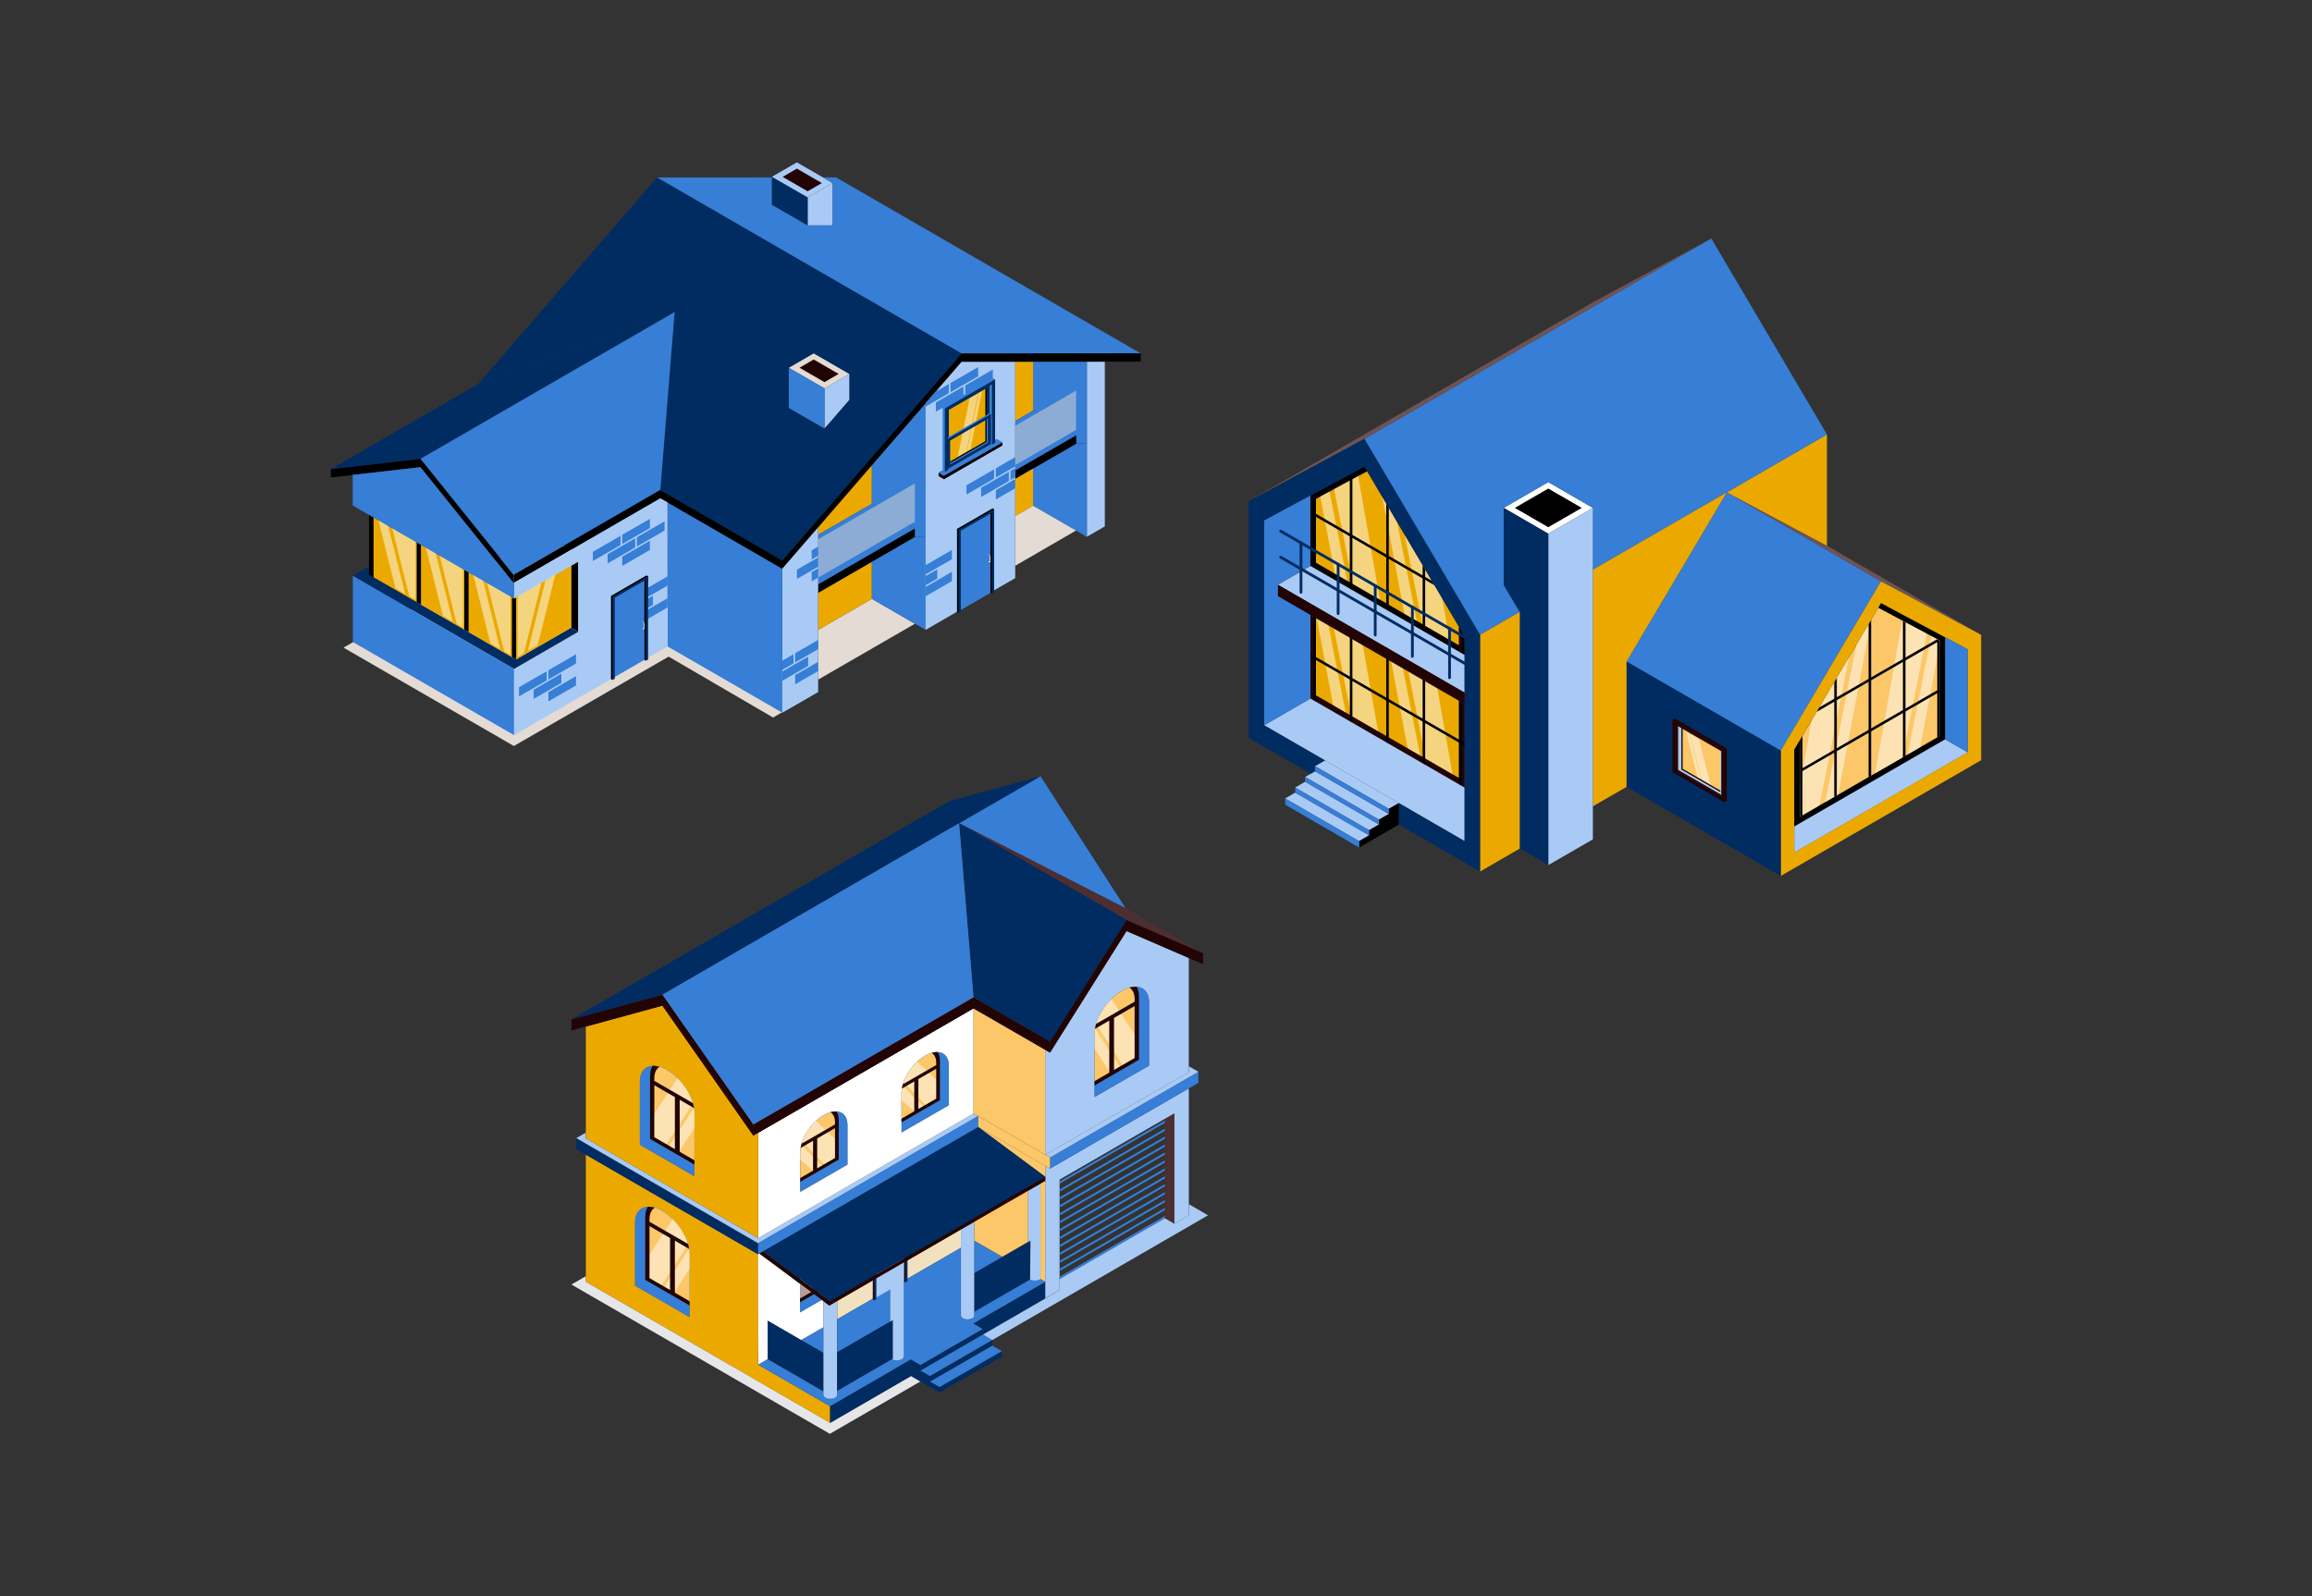 <?xml version="1.0" encoding="UTF-8"?>
<svg xmlns="http://www.w3.org/2000/svg" xmlns:xlink="http://www.w3.org/1999/xlink" viewBox="0 0 336 232">
  <rect x="0" y="0" width="336" height="232" fill="#333333" stroke="none"/>
  <defs>
    <style>
      .cls-1, .cls-2, .cls-3 {
        fill: #fff;
      }

      .cls-4 {
        fill: #4d2e31;
      }

      .cls-5, .cls-2, .cls-3 {
        opacity: .5;
      }

      .cls-5, .cls-6 {
        fill: #e3dbd4;
      }

      .cls-5, .cls-3 {
        mix-blend-mode: screen;
      }

      .cls-7 {
        clip-path: url(#clippath-2);
      }

      .cls-8 {
        isolation: isolate;
      }

      .cls-9 {
        fill: #f2e1bf;
      }

      .cls-10 {
        clip-path: url(#clippath-1);
      }

      .cls-11 {
        clip-path: url(#clippath-4);
      }

      .cls-12 {
        mix-blend-mode: multiply;
        opacity: .3;
      }

      .cls-12, .cls-13 {
        fill: #354d58;
      }

      .cls-14 {
        fill: #367ed6;
      }

      .cls-15 {
        fill: #25435c;
      }

      .cls-16 {
        fill: #220405;
      }

      .cls-17 {
        fill: #6e5354;
      }

      .cls-18 {
        fill: #eba900;
      }

      .cls-19 {
        fill: #e6e6e8;
      }

      .cls-20 {
        fill: #5e3930;
      }

      .cls-21 {
        fill: #002c62;
      }

      .cls-22 {
        clip-path: url(#clippath);
      }

      .cls-23 {
        fill: #7e4c50;
      }

      .cls-24 {
        fill: #b39d9b;
      }

      .cls-25 {
        clip-path: url(#clippath-3);
      }

      .cls-26 {
        clip-path: url(#clippath-5);
      }

      .cls-27 {
        fill: #a9caf5;
      }

      .cls-28 {
        fill: #fbc769;
      }
    </style>
    <clipPath id="clippath">
      <path class="cls-23" d="M163.03,144.03c-2.19,1.26-3.96,4.06-3.96,6.25v9.18l7.93-4.58v-9.18c0-2.19-1.77-2.94-3.96-1.68Z"/>
    </clipPath>
    <clipPath id="clippath-1">
      <path class="cls-23" d="M96.96,155.54c2.19,1.26,3.96,4.06,3.96,6.25v9.18l-7.93-4.58v-9.18c0-2.19,1.77-2.94,3.96-1.68Z"/>
    </clipPath>
    <clipPath id="clippath-2">
      <path class="cls-23" d="M119.73,162.08c-1.9,1.09-3.43,3.52-3.43,5.41v5.74l6.86-3.96v-5.74c0-1.9-1.54-2.55-3.43-1.45Z"/>
    </clipPath>
    <clipPath id="clippath-3">
      <path class="cls-23" d="M119.69,179.6c-1.9,1.09-3.43,3.52-3.43,5.41v5.74l6.87-3.96v-5.74c0-1.9-1.54-2.55-3.43-1.45Z"/>
    </clipPath>
    <clipPath id="clippath-4">
      <path class="cls-23" d="M134.45,153.45c-1.9,1.09-3.43,3.52-3.43,5.41v5.74l6.87-3.96v-5.74c0-1.9-1.54-2.55-3.43-1.45Z"/>
    </clipPath>
    <clipPath id="clippath-5">
      <path class="cls-23" d="M96.26,176.02c2.19,1.26,3.96,4.06,3.96,6.25v9.18l-7.93-4.58v-9.18c0-2.19,1.77-2.94,3.96-1.68Z"/>
    </clipPath>
  </defs>
  <g class="cls-8">
    <g id="Capa_1" data-name="Capa 1">
      <path class="cls-15" d="M105.87,83.6s-.09-.01-.13-.03l-1.34-.77c-.12-.07-.17-.23-.09-.35,.07-.12,.23-.16,.35-.09l1.34,.77c.12,.07,.17,.23,.09,.35-.05,.08-.13,.13-.22,.13Zm-2.67-1.54s-.09-.01-.13-.03l-1.34-.77c-.12-.07-.17-.23-.09-.35,.07-.12,.23-.16,.35-.09l1.34,.77c.12,.07,.17,.23,.09,.35-.05,.08-.13,.13-.22,.13Zm-2.67-1.54s-.09-.01-.13-.03l-1.34-.77c-.12-.07-.17-.23-.09-.35,.07-.12,.23-.16,.35-.09l1.34,.77c.12,.07,.17,.23,.09,.35-.05,.08-.13,.13-.22,.13Zm-2.67-1.54s-.09-.01-.13-.03l-1.34-.77c-.12-.07-.17-.23-.09-.35,.07-.12,.23-.17,.35-.09l1.34,.77c.12,.07,.17,.23,.09,.35-.05,.08-.13,.13-.22,.13Zm-2.67-1.54s-.09-.01-.13-.03l-1.34-.77c-.12-.07-.17-.23-.09-.35,.07-.12,.23-.17,.35-.09l1.34,.77c.12,.07,.17,.23,.09,.35-.05,.08-.13,.13-.22,.13Zm-2.67-1.54s-.09-.01-.13-.03l-1.34-.77c-.12-.07-.17-.23-.09-.35,.07-.12,.23-.17,.35-.09l1.34,.77c.12,.07,.17,.23,.09,.35-.05,.08-.13,.13-.22,.13Zm-2.67-1.54s-.09-.01-.13-.03l-1.34-.77c-.12-.07-.17-.23-.09-.35,.07-.12,.23-.17,.35-.09l1.34,.77c.12,.07,.17,.23,.09,.35-.05,.08-.13,.13-.22,.13Zm-2.67-1.54s-.09-.01-.13-.03l-1.34-.77c-.12-.07-.17-.23-.09-.35,.07-.12,.23-.17,.35-.09l1.34,.77c.12,.07,.17,.23,.09,.35-.05,.08-.13,.13-.22,.13Zm-2.67-1.54s-.09-.01-.13-.03l-1.34-.77c-.12-.07-.17-.23-.09-.35,.07-.12,.23-.17,.35-.09l1.34,.77c.12,.07,.17,.23,.09,.35-.05,.08-.13,.13-.22,.13Zm-2.67-1.54s-.09-.01-.13-.03l-1.34-.77c-.12-.07-.17-.23-.09-.35,.07-.12,.23-.17,.35-.09l1.34,.77c.12,.07,.17,.23,.09,.35-.05,.08-.13,.13-.22,.13Zm-2.67-1.54s-.09-.01-.13-.03l-1.34-.77c-.12-.07-.17-.23-.09-.35,.07-.12,.23-.17,.35-.09l1.34,.77c.12,.07,.17,.23,.09,.35-.05,.08-.13,.13-.22,.13Zm-2.67-1.54s-.09-.01-.13-.03l-1.29-.74c-.12-.07-.17-.23-.09-.35,.07-.12,.23-.17,.35-.09l1.29,.74c.12,.07,.17,.23,.09,.35-.05,.08-.13,.13-.22,.13Z"/>
      <polygon class="cls-6" points="97.17 95.44 112.35 104.29 118.78 100.57 78.85 77.44 49.92 94.13 74.68 108.43 97.17 95.44"/>
      <polygon class="cls-27" points="121.01 26.61 117.37 28.71 112.16 25.71 115.81 23.6 119.59 25.78 121.01 26.61"/>
      <polygon class="cls-16" points="113.74 25.71 115.81 24.51 119.44 26.61 117.37 27.8 113.74 25.71"/>
      <polygon class="cls-27" points="121.01 26.61 121.01 32.77 117.37 32.77 117.37 28.71 121.01 26.61"/>
      <polygon class="cls-21" points="112.16 25.71 117.37 28.71 117.37 32.77 112.16 29.77 112.16 25.79 112.16 25.71"/>
      <polygon class="cls-14" points="117.37 32.77 121.01 32.77 121.01 26.61 119.59 25.78 121.5 25.78 165.77 51.36 139.73 51.38 95.47 25.8 112.16 25.79 112.16 29.77 117.37 32.77"/>
      <polygon class="cls-27" points="160.56 52.56 160.56 76.51 157.95 78.02 157.95 64.46 157.95 52.57 160.56 52.56"/>
      <path class="cls-14" d="M156.39,77.11s-6.25-3.6-6.25-3.6v-5.4l6.25-3.61,.06-.03h1.5v13.56l-1.56-.91Z"/>
      <polygon class="cls-14" points="156.39 63.29 150.14 59.68 150.14 52.57 157.95 52.57 157.95 64.46 156.45 64.46 156.39 64.49 156.39 63.3 156.39 63.29"/>
      <path class="cls-18" d="M150.14,52.57v7.11l-2.6,1.51v-8.61s2.6,0,2.6,0Z"/>
      <path class="cls-14" d="M156.39,63.29s-8.85,5.11-8.85,5.11v-7.22l2.6-1.51,6.25,3.61Z"/>
      <polygon points="156.39 64.49 150.14 68.1 147.54 69.61 147.54 68.4 156.39 63.3 156.39 64.49"/>
      <polygon class="cls-18" points="150.14 68.1 150.14 73.51 147.54 75.01 147.54 69.61 150.14 68.1"/>
      <polygon class="cls-6" points="156.38 77.11 147.54 82.23 147.54 75.01 150.14 73.51 156.38 77.11"/>
      <polygon class="cls-6" points="126.71 87.04 132.96 90.66 118.9 98.78 118.9 91.55 126.71 87.04"/>
      <polygon class="cls-18" points="126.71 81.65 126.71 87.04 118.9 91.55 118.9 86.16 126.71 81.65"/>
      <path class="cls-14" d="M134.53,78v13.55l-1.56-.9-6.26-3.61v-5.4l6.26-3.61s.05-.03,.05-.03h1.51Z"/>
      <path class="cls-18" d="M126.71,67.62v5.6l-7.81,4.51v-1.09s7.81-9.02,7.81-9.02Z"/>
      <polygon class="cls-14" points="126.71 73.22 132.96 76.83 118.9 84.96 118.9 77.73 126.71 73.22"/>
      <path d="M126.71,81.65l-7.81,4.51v-1.2l14.06-8.13v1.2s-6.26,3.62-6.26,3.62Z"/>
      <polygon class="cls-6" points="123.46 54.35 119.82 56.45 114.61 53.45 118.25 51.34 123.46 54.35"/>
      <polygon class="cls-16" points="116.19 53.45 118.25 52.25 121.88 54.35 119.82 55.54 116.19 53.45"/>
      <polygon class="cls-27" points="123.46 54.35 123.46 58.11 119.82 62.31 119.82 56.45 123.46 54.35"/>
      <polygon class="cls-14" points="114.61 59.31 114.61 53.45 119.82 56.45 119.82 62.31 114.61 59.31"/>
      <polygon class="cls-14" points="134.53 58.6 134.53 78 133.01 78 132.96 78.03 132.96 76.83 126.71 73.22 126.71 67.62 134.53 58.6"/>
      <path class="cls-27" d="M147.54,52.57v31.46l-13.02,7.52V58.6l1.44-1.66s3.77-4.35,3.77-4.35h7.81Z"/>
      <path d="M113.69,81.45l26.04-30.07,26.04-.02v1.21h-7.82s-7.81,0-7.81,0h-10.41s-5.21,6.03-5.21,6.03l-7.82,9.02-7.81,9.02s-5.21,6.02-5.21,6.02v-1.21Z"/>
      <polygon class="cls-27" points="118.9 76.65 118.9 100.59 113.69 103.59 113.69 82.66 118.9 76.65"/>
      <polygon class="cls-14" points="97.01 93.95 97.01 73.02 113.69 82.66 113.69 103.59 97.01 93.95"/>
      <path d="M113.69,82.57v.09l-16.68-9.64-1.04-.6v-1.2s17.72,10.23,17.72,10.23v1.12Z"/>
      <path class="cls-21" d="M114.61,59.31l5.21,3.01,3.64-4.2v-3.76l-5.21-3.01-3.64,2.11v5.86Zm-16.56-13.96l-28.59,10.51s26.01-30.05,26.01-30.05l44.27,25.58-26.04,30.07-17.72-10.24s2.07-25.86,2.07-25.86h0Z"/>
      <path class="cls-21" d="M69.45,55.85l28.59-10.51s-36.95,21.35-36.95,21.35l-13.02,1.5,21.39-12.37-.02,.02Z"/>
      <path class="cls-14" d="M95.96,71.21s-21.33,12.33-21.33,12.33l-13.54-16.84,36.95-21.34-2.08,25.85h0Z"/>
      <path d="M95.97,72.41s-21.27,12.3-21.27,12.3l-.07,.04v-1.21l21.34-12.32v1.19Z"/>
      <polygon points="61.1 66.7 74.63 83.54 74.63 84.75 61.1 67.91 51.27 69.03 48.08 69.4 48.08 68.2 61.1 66.7"/>
      <polygon points="84.04 81.62 84.04 91.83 83 91.23 83 82.22 84.04 81.62"/>
      <polygon class="cls-27" points="97.01 73.02 97.01 93.95 74.7 106.85 74.7 97.23 84.04 91.83 84.04 81.62 83 82.22 75 86.85 74.7 87.01 74.7 84.71 95.97 72.42 97.01 73.02"/>
      <polygon class="cls-21" points="53.64 83.52 75 95.85 83 91.23 84.04 91.83 74.7 97.23 51.27 83.69 53.64 82.32 53.64 83.52"/>
      <polygon class="cls-14" points="74.7 97.23 74.7 106.85 51.27 93.31 51.27 83.69 74.7 97.23"/>
      <polygon class="cls-13" points="74.7 87.01 53.64 74.84 51.27 73.47 51.27 69.03 61.1 67.91 74.63 84.75 74.7 84.71 74.7 87.01"/>
      <polygon class="cls-18" points="83 82.22 83 91.23 75 95.85 75 86.85 83 82.22"/>
      <polygon class="cls-18" points="75 86.85 75 95.85 53.64 83.52 53.64 82.32 53.64 74.84 74.7 87.01 75 86.85"/>
      <path class="cls-5" d="M126.71,79.45l-7.81,4.51v-5.57l14.06-8.13v5.57s-6.26,3.62-6.26,3.62Z"/>
      <polygon class="cls-5" points="156.39 62.48 150.14 66.1 147.54 67.6 147.54 61.88 156.39 56.77 156.39 62.48"/>
      <polygon class="cls-16" points="53.64 74.84 53.64 82.32 53.64 83.52 54.26 83.87 54.26 75.2 53.64 74.84"/>
      <polygon class="cls-16" points="53.64 74.84 53.64 82.32 53.64 83.52 54.26 83.87 54.26 75.2 53.64 74.84"/>
      <polygon class="cls-16" points="53.64 74.84 53.64 82.32 53.64 83.52 54.26 83.87 54.26 75.2 53.64 74.84"/>
      <polygon points="53.64 74.84 53.64 82.32 53.64 83.52 54.26 83.87 54.26 75.2 53.64 74.84"/>
      <polygon points="60.56 78.83 60.56 86.31 60.56 87.52 61.18 87.88 61.18 79.19 60.56 78.83"/>
      <polygon points="67.48 82.83 67.48 90.3 67.48 91.52 68.1 91.87 68.1 83.18 67.48 82.83"/>
      <polygon points="74.4 86.83 74.4 94.31 74.4 95.51 75.01 95.86 75 86.86 74.7 87.02 74.4 86.83"/>
      <polygon class="cls-3" points="60.39 78.88 60.39 87.19 59.47 86.66 55.91 72.37 59.22 74.28 60.39 78.88"/>
      <polygon class="cls-3" points="58.89 86.33 57.47 85.51 54.45 73.42 54.45 71.52 55.31 72.02 58.89 86.33"/>
      <polygon class="cls-3" points="67.29 82.88 67.29 91.19 66.37 90.66 62.81 76.37 66.12 78.28 67.29 82.88"/>
      <polygon class="cls-3" points="65.79 90.33 64.37 89.51 61.35 77.42 61.35 75.52 62.22 76.02 65.79 90.33"/>
      <polygon class="cls-3" points="74.19 86.88 74.19 95.19 73.27 94.66 69.71 80.37 73.38 83.69 74.19 86.88"/>
      <polygon class="cls-3" points="72.69 94.33 71.27 93.51 68.25 81.42 68.25 79.52 69.12 80.02 72.69 94.33"/>
      <polygon class="cls-3" points="75.22 87.15 75.22 95.46 76.14 94.93 78.68 84.71 75.35 86.64 75.22 87.15"/>
      <polygon class="cls-3" points="76.72 94.6 78.14 93.78 80.7 83.54 79.27 84.37 76.72 94.6"/>
      <polygon class="cls-14" points="74.7 87.01 53.64 74.84 51.27 73.47 51.27 69.03 61.1 67.91 74.63 84.75 74.7 84.71 74.7 87.01"/>
      <path class="cls-14" d="M139.4,77.01v11.77l4.53-2.61v-11.77l-4.53,2.61Z"/>
      <polygon points="139.08 76.87 139.08 88.96 139.31 89.1 139.4 88.78 139.4 77.01 143.93 74.4 143.93 86.16 144.16 86.3 144.25 85.98 144.48 74.02 144.25 73.89 139.08 76.87"/>
      <polygon class="cls-21" points="144.16 74.53 144.16 86.3 144.48 86.11 144.48 74.02 142.04 75.43 142.05 75.75 144.16 74.53"/>
      <polygon class="cls-21" points="139.31 89.1 139.63 88.91 139.63 77.14 142.05 75.75 142.04 75.43 139.31 77.01 139.31 89.1"/>
      <g class="cls-8">
        <g>
          <path class="cls-16" d="M143.84,81.55l-.06,.03s-.09,.02-.14,0l.06-.03c.06,.03,.11,.03,.14,0Z"/>
          <path class="cls-20" d="M143.84,81.55l-.06,.03s-.09,.02-.14,0l.06-.03c.06,.03,.11,.03,.14,0Z"/>
        </g>
        <polygon class="cls-4" points="143.64 80.43 143.7 80.4 143.64 80.44 143.64 80.43"/>
        <path class="cls-16" d="M143.7,80.4l-.06,.03c.17,.1,.3,.33,.3,.52v.56c0,.09-.04,.16-.09,.19l.06-.03c.05-.03,.09-.1,.09-.19v-.56c0-.19-.13-.42-.3-.52Z"/>
        <path class="cls-1" d="M143.64,80.44c.17,.1,.3,.33,.3,.52v.56c0,.19-.14,.27-.3,.17,0,0,0-.1,0-.1,.12,.06,.21,0,.21-.14v-.54c0-.14-.09-.3-.2-.37v-.1s0,0,0,0Z"/>
      </g>
      <polygon class="cls-14" points="118.9 96.19 118.9 97.53 115.56 99.46 115.56 98.12 117.45 97.04 117.7 96.89 118.9 96.19"/>
      <polygon class="cls-14" points="117.45 95.44 117.45 96.78 115.56 97.87 115.32 98.01 113.69 98.95 113.69 97.61 115.32 96.67 115.56 96.53 117.45 95.44"/>
      <polygon class="cls-14" points="118.9 94.35 117.7 95.05 117.45 95.19 115.56 96.28 115.56 94.94 117.45 93.86 117.7 93.71 118.9 93.01 118.9 94.35"/>
      <polygon class="cls-14" points="115.32 95.09 115.32 96.42 113.69 97.36 113.69 96.03 115.32 95.09"/>
      <polygon class="cls-14" points="81.58 99.51 79.7 100.6 79.7 101.94 83.71 99.62 83.71 98.28 81.83 99.37 81.58 99.51"/>
      <polygon class="cls-14" points="79.45 99.16 77.56 100.24 77.56 101.58 79.45 100.49 79.7 100.35 81.58 99.26 81.58 97.92 79.7 99.01 79.45 99.16"/>
      <polygon class="cls-14" points="81.58 96.33 79.7 97.42 79.7 98.76 81.58 97.67 81.83 97.53 83.71 96.44 83.71 95.1 81.83 96.19 81.58 96.33"/>
      <polygon class="cls-14" points="77.31 98.8 75.43 99.89 75.43 101.22 77.31 100.14 77.56 99.99 79.45 98.9 79.45 97.57 77.56 98.65 77.31 98.8"/>
      <polygon class="cls-14" points="147.54 69.63 147.54 70.97 144.73 72.59 144.73 71.25 146.61 70.16 146.86 70.02 147.54 69.63"/>
      <polygon class="cls-14" points="144.73 71 146.61 69.91 146.61 68.58 144.73 69.66 144.47 69.81 142.59 70.89 142.59 72.23 144.47 71.15 144.73 71"/>
      <polygon class="cls-14" points="147.54 68.04 147.54 69.37 146.86 69.77 146.86 68.43 147.54 68.04"/>
      <polygon class="cls-14" points="144.47 69.56 144.47 68.22 142.34 69.45 140.46 70.54 140.46 71.88 142.34 70.79 144.47 69.56"/>
      <polygon class="cls-14" points="147.54 66.45 147.54 67.79 146.86 68.18 146.61 68.32 144.73 69.41 144.73 68.07 146.61 66.98 146.86 66.84 147.54 66.45"/>
      <polygon class="cls-14" points="92.31 79.83 90.43 80.91 90.43 82.25 94.45 79.93 94.45 78.59 92.56 79.68 92.31 79.83"/>
      <polygon class="cls-14" points="90.43 80.66 92.31 79.57 92.31 78.24 90.43 79.32 90.18 79.47 88.3 80.56 88.3 81.89 90.18 80.81 90.43 80.66"/>
      <polygon class="cls-14" points="94.7 78.2 96.58 77.11 96.58 75.77 94.7 76.86 94.45 77 92.56 78.09 92.56 79.43 94.45 78.34 94.7 78.2"/>
      <polygon class="cls-14" points="90.18 79.22 90.18 77.88 88.05 79.11 86.16 80.2 86.16 81.54 88.05 80.45 90.18 79.22"/>
      <polygon class="cls-14" points="92.56 77.84 94.45 76.75 94.45 75.42 92.56 76.5 92.31 76.65 90.43 77.73 90.43 79.07 92.31 77.99 92.56 77.84"/>
      <polygon class="cls-12" points="140.02 57.77 138.14 58.85 138.14 60.19 142.16 57.87 142.16 56.53 140.28 57.62 140.02 57.77"/>
      <polygon class="cls-14" points="138.14 58.6 140.02 57.51 140.02 56.18 138.14 57.26 137.89 57.41 136.01 58.49 136.01 59.83 137.89 58.75 138.14 58.6"/>
      <polygon class="cls-14" points="142.41 56.14 144.29 55.05 144.29 53.71 142.41 54.8 142.16 54.94 140.28 56.03 140.28 57.37 142.16 56.28 142.41 56.14"/>
      <path class="cls-14" d="M137.89,55.82v1.33l-2.14,1.23-1.23,.71v-.5l1.44-1.66s1.93-1.11,1.93-1.11Z"/>
      <polygon class="cls-14" points="140.28 55.78 142.16 54.69 142.16 53.35 140.28 54.44 140.02 54.59 138.14 55.67 138.14 57.01 140.02 55.92 140.28 55.78"/>
      <polygon class="cls-14" points="138.34 83.11 138.34 84.46 134.53 86.66 134.53 85.31 136.21 84.35 136.46 84.2 138.34 83.11"/>
      <polygon class="cls-14" points="136.21 82.76 136.21 84.1 134.53 85.06 134.53 83.73 136.21 82.76"/>
      <polygon class="cls-14" points="138.34 79.94 138.34 81.28 136.46 82.36 136.21 82.51 134.53 83.48 134.53 82.14 136.21 81.17 136.46 81.02 138.34 79.94"/>
      <polygon class="cls-14" points="118.9 82.62 118.9 83.95 117.96 84.49 117.96 83.15 118.9 82.62"/>
      <polygon class="cls-14" points="118.9 81.02 118.9 82.36 117.96 82.91 117.71 83.05 115.82 84.14 115.82 82.8 117.71 81.71 117.96 81.57 118.9 81.02"/>
      <polygon class="cls-14" points="118.9 79.44 118.9 80.77 117.96 81.32 117.96 79.98 118.9 79.44"/>
      <polygon class="cls-14" points="94.88 88.18 93 89.27 93 90.61 97.01 88.29 97.01 86.95 95.13 88.04 94.88 88.18"/>
      <polygon class="cls-14" points="92.74 87.83 90.86 88.91 90.86 90.25 92.74 89.16 93 89.02 94.88 87.93 94.88 86.59 93 87.68 92.74 87.83"/>
      <polygon class="cls-14" points="94.88 85.01 93 86.09 93 87.43 94.88 86.34 95.13 86.2 97.01 85.11 97.01 83.77 95.13 84.86 94.88 85.01"/>
      <polygon class="cls-18" points="144.31 64.63 137.5 68.56 137.5 59.4 144.31 55.47 144.31 64.63"/>
      <polygon class="cls-2" points="140.91 57.93 142.14 57.2 140.46 65.63 139.19 66.36 140.91 57.93"/>
      <polygon class="cls-2" points="142.25 57.14 142.72 56.85 141.03 65.28 140.54 65.57 142.25 57.14"/>
      <g>
        <polygon class="cls-16" points="144.89 64.31 137.18 69.66 136.4 69.21 136.4 68.72 144.89 63.82 144.89 64.31"/>
        <polygon points="145.67 64.76 137.18 69.66 137.18 69.17 145.67 64.27 145.67 64.76"/>
        <polygon class="cls-14" points="145.67 64.27 137.18 69.17 136.4 68.72 144.89 63.82 145.67 64.27"/>
      </g>
      <path d="M137.26,59.26v8.75l6.39-3.69v-8.75l-6.39,3.69Zm5.94,4.87l-5.49,3.17v-7.84l5.49-3.17v7.84Z"/>
      <path class="cls-21" d="M137.45,59.37v8.75l6.39-3.69v-8.75l-6.39,3.69Zm5.94,4.87l-5.49,3.17v-7.84l5.49-3.17v7.84Z"/>
      <polygon class="cls-14" points="136.99 59.18 136.99 68.38 137.32 68.57 137.45 68.12 137.45 59.37 143.84 55.68 143.84 64.43 144.17 64.62 144.29 64.17 144.62 55.15 144.29 54.96 136.99 59.18"/>
      <polygon class="cls-21" points="144.17 55.87 144.17 64.62 144.62 64.35 144.62 55.15 141.17 57.14 141.18 57.59 144.17 55.87"/>
      <path class="cls-14" d="M137.45,63.74v4.37l.19,.11,6.21-3.8,.19-4.27-.19-.11-6.39,3.69Zm5.94,.49l-5.49,3.17v-3.47l5.49-3.17v3.47Z"/>
      <path class="cls-21" d="M137.63,63.85v4.37l6.39-3.69v-4.37l-6.39,3.69Zm5.94,.49l-5.49,3.17v-3.47l5.49-3.17v3.47Z"/>
      <polygon class="cls-21" points="137.32 68.57 137.77 68.31 137.77 59.56 141.18 57.59 141.17 57.14 137.32 59.37 137.32 68.57"/>
      <path class="cls-14" d="M89.11,86.75v11.77l4.53-2.61v-11.77l-4.53,2.61Z"/>
      <polygon points="88.79 86.62 88.79 98.71 89.02 98.84 89.11 98.52 89.11 86.75 93.64 84.14 93.64 95.91 93.87 96.04 93.96 95.72 94.19 83.77 93.96 83.63 88.79 86.62"/>
      <polygon class="cls-21" points="93.87 84.27 93.87 96.04 94.19 95.86 94.19 83.77 91.75 85.18 91.75 85.49 93.87 84.27"/>
      <polygon class="cls-21" points="89.02 98.84 89.34 98.65 89.34 86.89 91.75 85.49 91.75 85.18 89.02 86.75 89.02 98.84"/>
      <g class="cls-8">
        <g>
          <path class="cls-16" d="M93.54,91.29l-.06,.03s-.09,.02-.14,0l.06-.03c.06,.03,.11,.03,.14,0Z"/>
          <path class="cls-20" d="M93.54,91.29l-.06,.03s-.09,.02-.14,0l.06-.03c.06,.03,.11,.03,.14,0Z"/>
        </g>
        <polygon class="cls-4" points="93.34 90.18 93.4 90.14 93.35 90.18 93.34 90.18"/>
        <path class="cls-16" d="M93.41,90.14l-.06,.03c.17,.1,.3,.33,.3,.52v.56c0,.09-.04,.16-.09,.19l.06-.03c.05-.03,.09-.1,.09-.19v-.56c0-.19-.13-.42-.3-.52Z"/>
        <path class="cls-1" d="M93.35,90.18c.17,.1,.3,.33,.3,.52v.56c0,.19-.14,.27-.3,.17,0,0,0-.1,0-.1,.12,.06,.21,0,.21-.14v-.54c0-.14-.09-.3-.2-.37v-.1s0,0,0,0Z"/>
      </g>
      <polygon class="cls-18" points="110.18 198.37 110.18 200.76 85.14 186.3 85.14 185.5 85.14 167.83 110.18 182.31 110.18 198.37"/>
      <polygon class="cls-21" points="110.18 182.31 85.14 167.83 83.75 167.03 83.75 165.42 110.18 180.7 110.18 182.24 110.18 182.31"/>
      <path class="cls-21" d="M136.54,201.6v.8l-2.78-1.61-1.36-.78s-.03-2.4-.03-2.4c.03-.01,1.39,.77,1.39,.77v.8l1.39,.8v.8l1.39,.8Z"/>
      <polygon class="cls-21" points="136.54 201.6 145.6 196.38 145.6 197.18 136.54 202.41 136.54 201.6"/>
      <polygon class="cls-14" points="135.15 200.8 144.2 195.57 145.6 196.38 136.54 201.6 135.15 200.8"/>
      <polygon class="cls-21" points="144.2 195.57 135.15 200.8 135.15 200 144.15 194.8 144.2 194.77 144.2 195.57"/>
      <path class="cls-14" d="M144.15,194.8l-9,5.2-1.39-.8,9.05-5.23s1.39,.8,1.39,.8l-.05,.03Z"/>
      <polygon class="cls-21" points="142.81 193.97 133.76 199.2 133.76 198.4 142.81 193.16 142.81 193.97"/>
      <polygon class="cls-14" points="132.02 197.39 141.24 192.12 142.81 193.16 133.76 198.4 132.02 197.39"/>
      <path class="cls-19" d="M120.64,206.81l11.75-6.79,1.36,.78-13.15,7.6-37.56-21.7,2.09-1.2v.8l25.04,14.46v-2.4s.04,2.41,.04,2.41l10.43,6.03Z"/>
      <polygon class="cls-18" points="120.64 204.4 120.64 206.81 108.9 200.03 108.9 197.62 120.64 204.4"/>
      <path class="cls-21" d="M120.64,204.4l11.72-6.77v2.37s-11.72,6.81-11.72,6.81v-2.41Z"/>
      <path class="cls-21" d="M119.69,196.63v5.62l-8.1-4.68s-.03-5.64-.03-5.64l4.89,2.83,3.24,1.86Z"/>
      <path class="cls-14" d="M119.69,192.89v3.74l-3.24-1.86,3.24-1.87Z"/>
      <path class="cls-1" d="M111.56,191.93v5.62s-1.35,.81-1.35,.81c-.04,0-.04-16.06-.04-16.06l.18-.1,9.33,6.93v3.76l-3.24,1.87-4.89-2.83Z"/>
      <path class="cls-9" d="M129.37,184.64v2.66l-7.7,4.45v-2.66l7.7-4.45Z"/>
      <path class="cls-14" d="M129.37,187.3v4.8l-7.7,4.45v-4.8l7.7-4.45Z"/>
      <path class="cls-21" d="M129.76,191.87v5.62l-.11,.07-7.98,4.61v-5.62l7.7-4.45,.39-.23Z"/>
      <path class="cls-9" d="M139.66,178.7v2.66l-8.32,4.81v-2.66l8.32-4.81Z"/>
      <path class="cls-27" d="M141.59,191.34c-.04,.08-.09,.15-.15,.21-.04,.02-.07,.04-.11,.07-.23,.14-.52,.17-.79,.16-.22,0-.43-.04-.62-.17-.14-.1-.27-.24-.27-.39v-12.51l1.96-1.14v13.64s0,.08-.02,.13Z"/>
      <path class="cls-21" d="M151.91,186.34v2.37s-9.07,5.27-9.07,5.27c-.03-.01-.03-.82-.03-.82l-1.36-.79,10.45-6.04Z"/>
      <path class="cls-14" d="M121.63,202.86s.02-.06,.02-.09c0-.22,0-.41,0-.6l7.98-4.61c.1,.06,.22,.1,.34,.13,.24,.05,.48,.05,.72,0,.12-.02,.24-.07,.34-.13,.04-.02,.07-.04,.1-.07,.07-.05,.12-.12,.15-.21,.02-.04,.03-.08,.03-.13v-10.98l8.32-4.81v9.85c0,.15,.13,.29,.27,.39,.19,.13,.4,.16,.62,.17,.27,0,.56-.02,.79-.16,.04-.02,.07-.04,.11-.07,.07-.06,.12-.13,.15-.21,.01-.04,.02-.08,.02-.13v-.57l8.09-4.67c.1,.07,.21,.1,.34,.13,.24,.05,.48,.05,.72,0,.12-.02,.23-.07,.33-.13,.01,0,.02-.01,.03-.02,.02,0,.04-.02,.06-.04,0,0,.01-.01,.03-.02l.69,.41v.04l-10.45,6.04s-9.09,5.22-9.09,5.22c0,.03-11.72,6.8-11.72,6.8l-10.43-6.03,1.38-.8,8.1,4.68v.49c0,.06,0,.09,.01,.12,.03,.09,.1,.15,.16,.21,.02,.02,.04,.04,.07,.05,.13,.09,.27,.13,.41,.16,.03,0,.06,.01,.09,.01,.05,0,.1,.01,.15,.01,.09,0,.17,0,.26,0h.04s.09-.01,.13-.02c.13-.02,.26-.07,.38-.13,.07-.04,.15-.1,.2-.17,.02-.04,.04-.07,.06-.11Z"/>
      <path class="cls-21" d="M149.42,180.51l.34-.2-.06,5.65-8.09,4.67v-5.62l4.05-2.34,3.76-2.17Z"/>
      <path class="cls-14" d="M145.66,182.68l-4.05,2.34v-4.67l4.05,2.34Z"/>
      <path class="cls-28" d="M149.42,173.05v7.45l-3.76,2.17-4.05-2.34v-2.78s7.81-4.51,7.81-4.51Z"/>
      <polygon class="cls-27" points="85.14 165.46 110.18 179.96 141.47 161.85 142.17 162.21 110.18 180.7 83.75 165.42 85.14 164.62 85.14 165.46"/>
      <path class="cls-14" d="M142.17,162.21v1.61l-31.29,18.08s-.52,.3-.52,.3l-.18,.1v-1.61l31.99-18.49Z"/>
      <path class="cls-27" d="M151.21,172.02v13.87s-.02,.01-.03,.02c-.01,.01-.04,.03-.06,.04,0,0-.01,.01-.03,.02-.1,.06-.21,.1-.33,.13-.24,.05-.49,.05-.72,0-.13-.03-.24-.07-.34-.13l.06-5.65-.34,.2v-7.45l1.79-1.03Z"/>
      <polygon class="cls-28" points="151.91 171.67 151.91 186.29 151.21 185.89 151.21 172.02 151.82 171.67 151.91 171.67"/>
      <path class="cls-27" d="M175.55,176.65l-31.34,18.12-1.36-.79,9.08-5.25s2.07-1.23,2.07-1.23v-1.61l15.3-8.84,1.39,.8,2.09-1.21v-1.61l2.78,1.61Z"/>
      <polygon class="cls-4" points="170.68 161.81 170.68 177.86 169.29 177.06 169.29 162.61 170.68 161.81"/>
      <polygon class="cls-27" points="152.6 169.85 172.77 158.19 172.77 175.04 172.77 176.65 170.68 177.86 170.68 161.81 169.29 162.61 153.99 171.45 153.99 185.89 153.99 187.5 151.91 188.71 151.91 186.34 151.94 186.32 151.91 186.29 151.91 171.67 151.91 171.05 151.91 169.45 152.6 169.85"/>
      <polygon class="cls-14" points="152.6 168.24 174.16 155.78 174.16 157.39 172.77 158.19 152.6 169.85 152.6 168.24"/>
      <polygon class="cls-27" points="151.91 167.84 172.77 155.84 172.77 154.98 174.16 155.78 152.6 168.24 151.91 167.84"/>
      <polygon class="cls-28" points="151.91 169.45 151.91 171.05 142.17 163.82 151.91 169.44 151.91 169.45"/>
      <path class="cls-28" d="M152.6,168.24v1.61l-.69-.4s-9.74-5.63-9.74-5.63v-1.61l9.74,5.63,.69,.4Z"/>
      <path class="cls-27" d="M152.6,152.99l11.12-17.67,9.04,3.91v16.62l-20.86,12v-15.25l.69,.4Z"/>
      <path class="cls-28" d="M151.91,152.59v15.25l-9.74-5.63-.7-.36v-15.28s10.44,6.02,10.44,6.02Z"/>
      <path class="cls-16" d="M152.6,151.38v1.61l-.69-.4-10.43-6.03s0-1.6,0-1.6c0,0,11.13,6.42,11.13,6.42Z"/>
      <polygon class="cls-14" points="163.68 132.07 139.51 119.71 139.39 119.65 151.21 112.82 163.59 132.02 163.68 132.07"/>
      <path class="cls-16" d="M163.72,135.32l-11.12,17.67v-1.61l11.12-17.66,11.13,4.81v1.61l-2.09-.9s-9.04-3.91-9.04-3.91Z"/>
      <polygon class="cls-4" points="139.51 119.71 163.68 132.07 163.72 132.09 174.85 138.53 163.72 133.72 139.39 119.65 139.51 119.71"/>
      <path class="cls-21" d="M141.48,144.95s-2.09-25.3-2.09-25.3c0,0,24.34,14.06,24.34,14.06l-11.12,17.66-11.12-6.43Z"/>
      <polygon class="cls-1" points="141.47 146.57 141.47 161.85 110.18 179.96 110.18 164.64 141.47 146.57"/>
      <path class="cls-16" d="M109.48,163.44l31.99-18.48v1.6s-31.29,18.08-31.29,18.08l-.7,.41v-1.61Z"/>
      <polygon class="cls-18" points="109.48 165.05 110.18 164.64 110.18 179.96 85.14 165.46 85.14 164.62 85.14 149.21 96.27 146.17 109.48 165.05"/>
      <path class="cls-23" d="M141.47,144.96l-31.99,18.48-13.21-18.87,43.11-24.92s2.09,25.29,2.09,25.29h0Z"/>
      <polygon class="cls-16" points="96.27 144.57 109.48 163.44 109.48 165.05 96.27 146.17 85.14 149.21 83.05 149.77 83.05 148.17 96.27 144.57"/>
      <path class="cls-21" d="M151.21,112.82l-11.82,6.83s-43.12,24.92-43.12,24.92l-13.22,3.6,54.95-31.75,13.21-3.6Z"/>
      <polygon class="cls-14" points="153.99 185.56 153.99 185.89 169.29 177.06 169.29 176.73 153.99 185.56"/>
      <polygon class="cls-14" points="153.99 184.41 153.99 184.74 169.29 175.9 169.29 175.57 153.99 184.41"/>
      <polygon class="cls-14" points="153.99 183.26 153.99 183.59 169.29 174.75 169.29 174.42 153.99 183.26"/>
      <polygon class="cls-14" points="153.99 182.1 153.99 182.43 169.29 173.6 169.29 173.27 153.99 182.1"/>
      <polygon class="cls-14" points="153.99 180.95 153.99 181.28 169.29 172.44 169.29 172.11 153.99 180.95"/>
      <polygon class="cls-14" points="153.99 179.8 153.99 180.13 169.29 171.29 169.29 170.96 153.99 179.8"/>
      <polygon class="cls-14" points="153.99 178.64 153.99 178.97 169.29 170.14 169.29 169.81 153.99 178.64"/>
      <polygon class="cls-14" points="153.99 177.49 153.99 177.82 169.29 168.98 169.29 168.65 153.99 177.49"/>
      <polygon class="cls-14" points="153.99 176.34 153.99 176.67 169.29 167.83 169.29 167.5 153.99 176.34"/>
      <polygon class="cls-14" points="153.99 175.18 153.99 175.51 169.29 166.68 169.29 166.34 153.99 175.18"/>
      <polygon class="cls-14" points="153.99 174.03 153.99 174.36 169.29 165.52 169.29 165.19 153.99 174.03"/>
      <polygon class="cls-14" points="153.99 172.88 153.99 173.21 169.29 164.37 169.29 164.04 153.99 172.88"/>
      <polygon class="cls-14" points="153.99 171.72 153.99 172.05 169.29 163.22 169.29 162.88 153.99 171.72"/>
      <g>
        <path class="cls-23" d="M163.03,144.03c-2.19,1.26-3.96,4.06-3.96,6.25v9.18l7.93-4.58v-9.18c0-2.19-1.77-2.94-3.96-1.68Z"/>
        <g class="cls-22">
          <path class="cls-14" d="M163.03,144.03c-2.19,1.26-3.96,4.06-3.96,6.25v9.18l7.93-4.58v-9.18c0-2.19-1.77-2.94-3.96-1.68Z"/>
          <g>
            <path class="cls-28" d="M165.34,145.08v8.76l-7.57,4.37v-8.76c0-.52,.11-1.08,.29-1.63,.06-.18,.13-.36,.21-.54,.52-1.21,1.41-2.4,2.47-3.24,.26-.21,.53-.39,.81-.56,2.09-1.21,3.79-.5,3.79,1.59Z"/>
            <path class="cls-3" d="M165.34,151.04v2.8l-2.07,1.19-5-7.75c.52-1.21,1.41-2.4,2.47-3.24l4.6,7Z"/>
            <path class="cls-3" d="M162.92,155.3l-1.43,.83-.03-.04-3.68-5.68v-.96c0-.52,.11-1.08,.29-1.63l4.82,7.44,.03,.04Z"/>
            <path class="cls-16" d="M161.56,143.18c-2.19,1.26-3.96,4.06-3.96,6.25v9.18l7.93-4.58v-9.18c0-2.19-1.77-2.94-3.96-1.68Zm0,.63c1.84-1.06,3.34-.43,3.34,1.41v.37l-6.68,3.85v-.37c0-1.84,1.5-4.2,3.34-5.27Zm-3.34,6.26l2.99-1.73v7.56l-2.99,1.73v-7.56Zm3.68,5.44v-7.56l2.99-1.73v7.56l-2.99,1.73Z"/>
          </g>
        </g>
      </g>
      <g>
        <path class="cls-23" d="M96.96,155.54c2.19,1.26,3.96,4.06,3.96,6.25v9.18l-7.93-4.58v-9.18c0-2.19,1.77-2.94,3.96-1.68Z"/>
        <g class="cls-10">
          <path class="cls-14" d="M96.96,155.54c2.19,1.26,3.96,4.06,3.96,6.25v9.18l-7.93-4.58v-9.18c0-2.19,1.77-2.94,3.96-1.68Z"/>
          <g>
            <path class="cls-28" d="M94.65,156.58v8.76l7.57,4.37v-8.76c0-.52-.11-1.08-.29-1.63-.06-.18-.13-.36-.21-.54-.52-1.21-1.41-2.4-2.47-3.24-.26-.21-.53-.39-.81-.56-2.09-1.21-3.79-.5-3.79,1.59Z"/>
            <path class="cls-3" d="M94.65,162.54v2.8l2.07,1.19,5-7.75c-.52-1.21-1.41-2.4-2.47-3.24l-4.6,7Z"/>
            <path class="cls-3" d="M97.08,166.81l1.43,.83,.03-.04,3.68-5.68v-.96c0-.52-.11-1.08-.29-1.63l-4.82,7.44-.03,.04Z"/>
            <path class="cls-16" d="M94.47,156.36v9.18l7.93,4.58v-9.18c0-2.19-1.77-4.99-3.96-6.25-2.19-1.26-3.96-.51-3.96,1.68Zm7.3,4.22v.37l-6.68-3.85v-.37c0-1.84,1.5-2.47,3.34-1.41,1.84,1.06,3.34,3.42,3.34,5.27Zm0,8.56l-2.99-1.73v-7.56l2.99,1.73v7.56Zm-6.68-3.85v-7.56l2.99,1.73v7.56l-2.99-1.73Z"/>
          </g>
        </g>
      </g>
      <g>
        <path class="cls-23" d="M119.73,162.08c-1.9,1.09-3.43,3.52-3.43,5.41v5.74l6.86-3.96v-5.74c0-1.9-1.54-2.55-3.43-1.45Z"/>
        <g class="cls-7">
          <path class="cls-14" d="M119.73,162.08c-1.9,1.09-3.43,3.52-3.43,5.41v5.74l6.86-3.96v-5.74c0-1.9-1.54-2.55-3.43-1.45Z"/>
          <g>
            <path class="cls-28" d="M121.73,162.99v5.38l-6.55,3.78v-5.38c0-.45,.09-.93,.25-1.41,.05-.15,.11-.31,.18-.47,.45-1.05,1.22-2.08,2.14-2.8,.23-.18,.46-.34,.7-.48,1.81-1.05,3.28-.43,3.28,1.38Z"/>
            <path class="cls-3" d="M121.73,165.94v2.43l-1.79,1.03-4.33-4.5c.45-1.05,1.22-2.08,2.14-2.8l3.98,3.85Z"/>
            <path class="cls-3" d="M119.63,169.63l-1.24,.72-.02-.04-3.19-2.71v-.83c0-.45,.09-.93,.25-1.41l4.17,4.23,.02,.04Z"/>
            <path class="cls-16" d="M118.46,161.35c-1.9,1.09-3.43,3.52-3.43,5.41v5.74l6.86-3.96v-5.74c0-1.9-1.54-2.55-3.43-1.45Zm0,.54c1.59-.92,2.89-.37,2.89,1.22v.32l-5.78,3.34v-.32c0-1.59,1.3-3.64,2.89-4.56Zm-2.89,5.42l2.59-1.5v4.34l-2.59,1.5v-4.34Zm3.19,2.5v-4.34l2.59-1.5v4.34l-2.59,1.5Z"/>
          </g>
        </g>
      </g>
      <g>
        <path class="cls-23" d="M119.69,179.6c-1.9,1.09-3.43,3.52-3.43,5.41v5.74l6.87-3.96v-5.74c0-1.9-1.54-2.55-3.43-1.45Z"/>
        <g class="cls-25">
          <path class="cls-14" d="M119.69,179.6c-1.9,1.09-3.43,3.52-3.43,5.41v5.74l6.87-3.96v-5.74c0-1.9-1.54-2.55-3.43-1.45Z"/>
          <g>
            <path class="cls-24" d="M121.69,180.5v5.38l-6.55,3.78v-5.38c0-.45,.09-.93,.25-1.41,.05-.15,.11-.31,.18-.47,.45-1.05,1.22-2.08,2.14-2.8,.23-.18,.46-.34,.7-.48,1.81-1.05,3.28-.43,3.28,1.38Z"/>
            <path class="cls-3" d="M121.69,183.45v2.43l-1.79,1.03-4.33-4.5c.45-1.05,1.22-2.08,2.14-2.8l3.98,3.85Z"/>
            <path class="cls-3" d="M119.59,187.14l-1.24,.72-.02-.04-3.19-2.71v-.83c0-.45,.09-.93,.25-1.41l4.17,4.23,.02,.04Z"/>
            <path class="cls-16" d="M118.42,178.86c-1.9,1.09-3.43,3.52-3.43,5.41v5.74l6.87-3.96v-5.74c0-1.9-1.54-2.55-3.43-1.45Zm0,.54c1.59-.92,2.89-.37,2.89,1.22v.32l-5.78,3.34v-.32c0-1.59,1.3-3.64,2.89-4.56Zm-2.89,5.42l2.59-1.5v4.34l-2.59,1.5v-4.34Zm3.19,2.5v-4.34l2.59-1.5v4.34l-2.59,1.5Z"/>
          </g>
        </g>
      </g>
      <g>
        <path class="cls-23" d="M134.45,153.45c-1.9,1.09-3.43,3.52-3.43,5.41v5.74l6.87-3.96v-5.74c0-1.9-1.54-2.55-3.43-1.45Z"/>
        <g class="cls-11">
          <path class="cls-14" d="M134.45,153.45c-1.9,1.09-3.43,3.52-3.43,5.41v5.74l6.87-3.96v-5.74c0-1.9-1.54-2.55-3.43-1.45Z"/>
          <g>
            <path class="cls-28" d="M136.45,154.36v5.38l-6.55,3.78v-5.38c0-.45,.09-.93,.25-1.41,.05-.15,.11-.31,.18-.47,.45-1.05,1.22-2.08,2.14-2.8,.23-.18,.46-.34,.7-.48,1.81-1.05,3.28-.43,3.28,1.38Z"/>
            <path class="cls-3" d="M136.45,157.31v2.43l-1.79,1.03-4.33-4.5c.45-1.05,1.22-2.08,2.14-2.8l3.98,3.85Z"/>
            <path class="cls-3" d="M134.35,161l-1.24,.72-.02-.04-3.19-2.71v-.83c0-.45,.09-.93,.25-1.41l4.17,4.23,.02,.04Z"/>
            <path class="cls-16" d="M133.17,152.72c-1.9,1.09-3.43,3.52-3.43,5.41v5.74l6.86-3.96v-5.74c0-1.9-1.54-2.55-3.43-1.45Zm0,.54c1.59-.92,2.89-.37,2.89,1.22v.32l-5.78,3.34v-.32c0-1.59,1.3-3.64,2.89-4.56Zm-2.89,5.42l2.59-1.5v4.34l-2.59,1.5v-4.34Zm3.19,2.5v-4.34l2.59-1.5v4.34l-2.59,1.5Z"/>
          </g>
        </g>
      </g>
      <g>
        <path class="cls-23" d="M96.26,176.02c2.19,1.26,3.96,4.06,3.96,6.25v9.18l-7.93-4.58v-9.18c0-2.19,1.77-2.94,3.96-1.68Z"/>
        <g class="cls-26">
          <path class="cls-14" d="M96.26,176.02c2.19,1.26,3.96,4.06,3.96,6.25v9.18l-7.93-4.58v-9.18c0-2.19,1.77-2.94,3.96-1.68Z"/>
          <g>
            <path class="cls-28" d="M93.95,177.06v8.76l7.57,4.37v-8.76c0-.52-.11-1.08-.29-1.63-.06-.18-.13-.36-.21-.54-.52-1.21-1.41-2.4-2.47-3.24-.26-.21-.53-.39-.81-.56-2.09-1.21-3.79-.5-3.79,1.59Z"/>
            <path class="cls-3" d="M93.95,183.02v2.8l2.07,1.19,5-7.75c-.52-1.21-1.41-2.4-2.47-3.24l-4.6,7Z"/>
            <path class="cls-3" d="M96.38,187.28l1.43,.83,.03-.04,3.68-5.68v-.96c0-.52-.11-1.08-.29-1.63l-4.82,7.44-.03,.04Z"/>
            <path class="cls-16" d="M93.77,176.84v9.18l7.93,4.58v-9.18c0-2.19-1.77-4.99-3.96-6.25-2.19-1.26-3.96-.51-3.96,1.68Zm7.3,4.22v.37l-6.68-3.85v-.37c0-1.84,1.5-2.47,3.34-1.41,1.84,1.06,3.34,3.42,3.34,5.27Zm0,8.56l-2.99-1.73v-7.56l2.99,1.73v7.56Zm-6.68-3.85v-7.56l2.99,1.73v7.56l-2.99-1.73Z"/>
          </g>
        </g>
      </g>
      <path class="cls-16" d="M109.48,163.44l31.99-18.48v1.6s-31.29,18.08-31.29,18.08l-.7,.41v-1.61Z"/>
      <path class="cls-14" d="M141.47,144.96l-31.99,18.48-13.21-18.87,43.11-24.92s2.09,25.29,2.09,25.29h0Z"/>
      <path class="cls-27" d="M121.65,202.78s0,.06-.02,.09c-.01,.04-.04,.07-.06,.11-.05,.07-.13,.13-.2,.17-.12,.07-.24,.11-.38,.13-.05,0-.11,.01-.16,.02-.09,0-.18,0-.26,0-.05,0-.1,0-.15-.01-.03,0-.06,0-.09-.01-.14-.03-.28-.07-.41-.16-.02-.01-.04-.03-.07-.05-.1-.08-.17-.19-.18-.3v-13.63l.83,.62,1.14-.66v13.65s0,.02,0,.03Z"/>
      <path class="cls-16" d="M120.61,189.13l-.08,.62-.83-.62-9.33-6.93,.51-.3s9.74,7.23,9.74,7.23Z"/>
      <g>
        <path class="cls-27" d="M127.14,177.71v11l4.23-2.44v-11l-4.23,2.44Z"/>
        <polygon class="cls-16" points="126.84 177.58 126.84 188.88 127.06 189 127.14 188.71 127.14 177.71 131.37 175.27 131.37 186.26 131.59 186.39 131.67 186.09 131.89 174.92 131.67 174.79 126.84 177.58"/>
        <polygon class="cls-21" points="131.59 175.39 131.59 186.39 131.89 186.22 131.89 174.92 129.61 176.24 129.61 176.53 131.59 175.39"/>
        <polygon class="cls-21" points="127.06 189 127.36 188.83 127.36 177.83 129.61 176.53 129.61 176.24 127.06 177.71 127.06 189"/>
        <g class="cls-8">
          <g>
            <path class="cls-16" d="M131.29,181.95l-.06,.03s-.08,.02-.13,0l.06-.03c.05,.03,.1,.03,.13,0Z"/>
            <path class="cls-20" d="M131.29,181.95l-.06,.03s-.08,.02-.13,0l.06-.03c.05,.03,.1,.03,.13,0Z"/>
          </g>
          <polygon class="cls-4" points="131.1 180.91 131.16 180.88 131.1 180.91 131.1 180.91"/>
          <path class="cls-16" d="M131.16,180.88l-.06,.03c.15,.09,.28,.31,.28,.48v.52c0,.09-.03,.15-.08,.18l.06-.03c.05-.03,.08-.09,.08-.18v-.52c0-.18-.12-.39-.28-.48Z"/>
          <path class="cls-1" d="M131.1,180.91c.15,.09,.28,.31,.28,.48v.52c0,.18-.13,.25-.28,.16,0,0,0-.09,0-.09,.11,.05,.19,0,.19-.13v-.5c0-.13-.08-.28-.19-.35v-.09s0,0,0,0Z"/>
        </g>
      </g>
      <path class="cls-27" d="M131.33,186.17v10.98s0,.09-.03,.13c-.04,.09-.09,.15-.15,.21-.04,.03-.07,.05-.1,.07-.1,.06-.22,.1-.34,.13-.24,.05-.48,.05-.72,0-.12-.02-.24-.07-.34-.13l.11-.07v-5.62l-.39,.23v-7.46l1.97-1.14v2.66Z"/>
      <polygon class="cls-21" points="151.91 171.05 120.61 189.13 110.88 181.9 142.17 163.82 151.91 171.05"/>
      <path class="cls-16" d="M120.61,189.13l31.3-18.08v.62h-.09l-.6,.35-1.79,1.03-7.81,4.5s-1.96,1.14-1.96,1.14l-8.32,4.81-1.97,1.14-7.7,4.45-1.14,.66,.08-.62Z"/>
      <path class="cls-16" d="M212.85,102.34v12.14l-22.41-12.95v-12.14s22.41,12.95,22.41,12.95Z"/>
      <polygon class="cls-18" points="212.04 101.19 212.04 113.08 211.09 112.53 207.19 110.27 206.39 109.81 204.57 108.76 200.27 106.28 196.38 104.03 195.57 103.56 193.75 102.5 191.25 101.06 191.25 89.17 192.9 90.12 193.72 90.6 197.92 93.03 202.04 95.41 203.72 96.37 204.53 96.85 208.75 99.28 212.04 101.19"/>
      <polygon class="cls-3" points="200.27 106.28 196.38 104.03 193.72 90.6 197.92 93.03 200.27 106.28"/>
      <polygon class="cls-3" points="195.57 103.56 193.75 102.5 191.25 89.28 191.25 89.17 192.9 90.12 195.57 103.56"/>
      <polygon class="cls-3" points="211.09 112.53 207.19 110.27 204.53 96.85 208.75 99.28 211.09 112.53"/>
      <polygon class="cls-3" points="206.39 109.81 204.57 108.76 202.04 95.41 203.72 96.37 206.39 109.81"/>
      <polygon points="217.97 110.93 212.41 107.72 212.41 86.47 212.04 86.55 212.04 107.51 207.12 104.67 207.12 85.42 206.75 85.49 206.75 104.45 201.83 101.61 201.83 84.37 201.46 84.44 201.46 101.4 196.54 98.56 196.54 70.3 196.17 70.37 196.17 98.34 191.25 95.5 191.25 82.26 190.88 82.34 190.88 95.29 186.63 92.84 186.64 93.27 190.88 95.72 190.88 103.18 191.25 103.41 191.25 95.93 196.17 98.77 196.17 106.26 196.54 106.49 196.54 98.99 201.46 101.83 201.46 109.33 201.83 109.56 201.83 102.04 206.75 104.88 206.75 112.41 207.12 112.64 207.12 105.1 212.04 107.94 212.04 115.49 212.41 115.72 212.41 108.15 217.72 111.22 217.97 110.93"/>
      <polygon points="212.85 92.49 212.85 95.2 190.44 82.26 190.44 72.03 190.88 71.79 191.25 71.59 196.16 68.94 196.54 68.74 198.28 67.8 198.7 68.5 201.46 73.19 201.83 73.8 206.75 82.15 207.12 82.78 208.08 84.41 208.47 85.06 212.04 91.11 212.41 91.75 212.85 92.49"/>
      <polygon class="cls-18" points="212.04 91.11 212.04 93.8 210.66 93 207.12 90.96 206.75 90.74 206.71 90.72 205.9 90.25 204.11 89.22 201.83 87.9 201.46 87.68 200.55 87.16 196.61 84.88 196.54 84.84 196.16 84.62 195.79 84.41 194 83.38 191.25 81.79 191.25 72.51 191.88 72.17 193.22 71.45 193.88 71.09 196.16 69.86 196.54 69.66 197.38 69.2 198.7 68.5 200.89 72.21 201.46 73.19 201.83 73.8 203.03 75.86 204.14 77.72 206.75 82.15 207.12 82.78 208.08 84.41 208.47 85.06 209.59 86.96 212.04 91.11"/>
      <polygon class="cls-3" points="200.55 87.16 196.61 84.88 193.88 71.09 196.16 69.86 196.54 69.66 197.38 69.2 200.55 87.16"/>
      <polygon class="cls-3" points="195.79 84.41 194 83.38 191.88 72.17 193.22 71.45 195.79 84.41"/>
      <polygon class="cls-3" points="210.66 93 207.12 90.96 206.75 90.74 206.71 90.72 204.14 77.72 206.75 82.15 207.12 82.78 208.08 84.41 208.47 85.06 209.59 86.96 210.66 93"/>
      <polygon class="cls-3" points="205.9 90.25 204.11 89.22 200.89 72.21 201.46 73.19 201.83 73.8 203.03 75.86 205.9 90.25"/>
      <polygon points="208.47 85.06 207.12 84.28 207.12 91.83 206.75 91.6 206.75 84.07 201.83 81.23 201.83 88.75 201.46 88.52 201.46 81.02 196.54 78.18 196.54 85.67 196.16 85.44 196.16 77.96 191.25 75.12 191.25 82.6 190.88 82.37 190.88 74.91 190.44 74.66 190.44 74.23 190.88 74.48 190.88 71.79 191.25 71.59 191.25 74.69 196.16 77.53 196.16 68.94 196.54 68.74 196.54 77.75 201.46 80.59 201.46 73.19 201.83 73.8 201.83 80.8 206.75 83.64 206.75 82.15 207.12 82.78 207.12 83.85 208.08 84.41 208.47 85.06"/>
      <polygon class="cls-16" points="212.41 91.75 212.41 94.9 212.04 94.68 212.04 91.11 212.41 91.75"/>
      <path d="M282.68,92.62v14.84c-7.31,4.23-14.62,8.45-21.93,12.67v-11.19l.81-1.37,11.38-19.22,.41-.7,9.32,4.97Z"/>
      <path class="cls-28" d="M281.87,93.11v13.88c-.11,.06-.23,.13-.34,.19-.83,.48-1.65,.96-2.47,1.43-.6,.35-1.21,.7-1.81,1.04-.11,.07-.23,.14-.34,.2-.12,.07-.25,.15-.37,.22-.03,.02-.06,.04-.1,.06-1.31,.76-2.61,1.52-3.93,2.27-.19,.11-.4,.23-.59,.34-.12,.07-.25,.15-.37,.21-1.48,.86-2.94,1.7-4.42,2.56-.06,.03-.14,.07-.2,.11-.12,.07-.25,.15-.37,.21-.44,.25-.88,.51-1.31,.76-.27,.15-.54,.32-.81,.46-.83,.49-1.65,.97-2.49,1.44-.12,.07-.25,.15-.37,.22v-11.15l.37-.63,1.33-2.23s.74-1.26,.74-1.26l.39-.66,2.16-3.65,.37-.63,1.77-2.99,1.1-1.83s1.76-2.99,1.76-2.99l.37-.63,.02-.04,1-1.69,3.49,1.86,.11,.06,.37,.2,3.1,1.65,.66,.35,.84,.45,.37,.19Z"/>
      <path class="cls-3" d="M268.7,95.53l-4.27,21.54c-.83,.49-1.65,.97-2.49,1.44-.12,.07-.25,.15-.37,.22v-4.4l1.7-9.62s.74-1.26,.74-1.26l.39-.66,2.16-3.65,.37-.63,1.77-2.99Z"/>
      <path class="cls-3" d="M271.95,90.04l-4.82,25.48c-.06,.03-.14,.07-.2,.11-.12,.07-.25,.15-.37,.21-.44,.25-.88,.51-1.31,.76l4.55-22.91s1.76-2.99,1.76-2.99l.37-.63,.02-.04Z"/>
      <path class="cls-3" d="M280.02,92.12l-3.57,18.01c-1.31,.76-2.61,1.52-3.93,2.27l3.92-22.19,.11,.06,.37,.2,3.1,1.65Z"/>
      <path class="cls-3" d="M281.87,93.11v.65l-2.81,14.85c-.6,.35-1.21,.7-1.81,1.04l3.42-17.18,.84,.45,.37,.19Z"/>
      <path d="M281.51,92.92l-4.59,2.65v-5.1l-.37-.2v5.52l-4.62,2.67v-8.37l-.37,.63v7.96l-4.62,2.66v-2.81l-.37,.63v2.4l-2.16,1.25-.39,.66,2.55-1.48v6.99l-4.62,2.67v-4.7l-.37,.63v11.15c.12-.07,.25-.15,.37-.22v-6.44l4.62-2.67v6.44c.12-.06,.25-.14,.37-.21v-6.45l4.62-2.66v6.43c.12-.06,.25-.14,.37-.21v-6.44l4.62-2.67v6.44c.12-.07,.25-.15,.37-.22v-6.43l4.62-2.67v6.43c.11-.06,.23-.13,.34-.19v-13.88l-.37-.19Zm-9.95,13.17l-4.62,2.66v-6.98l4.62-2.67v6.99Zm4.99-2.89l-4.62,2.67v-6.99l4.62-2.67v6.99Zm4.99-2.88l-4.62,2.67v-6.99l4.62-2.67v6.99Z"/>
      <polygon class="cls-1" points="231.49 73.82 225.01 77.57 218.53 73.82 225.01 70.07 231.49 73.82"/>
      <polygon points="220.15 73.82 225.01 71.01 229.87 73.82 225.01 76.63 220.15 73.82"/>
      <polygon class="cls-27" points="212.85 95.2 212.85 100.68 185.71 84.99 190.44 82.26 212.85 95.2"/>
      <polygon class="cls-27" points="198.97 121.41 197.52 122.26 186.77 116.05 188.23 115.21 198.97 121.41"/>
      <polygon class="cls-27" points="200.41 119.84 198.97 120.67 188.23 114.47 189.67 113.63 200.41 119.84"/>
      <polygon class="cls-27" points="201.84 118.31 200.41 119.13 189.67 112.93 190.49 112.46 191.1 112.1 201.84 118.31"/>
      <polygon class="cls-27" points="192.55 110.52 203.29 116.73 201.84 117.56 191.1 111.35 192.55 110.52"/>
      <polygon class="cls-27" points="212.85 114.48 212.85 122.26 203.29 116.73 192.55 110.52 183.72 105.42 190.44 101.53 212.85 114.48"/>
      <path class="cls-27" d="M285.97,109.36l-25.21,14.57v-3.8c7.31-4.22,14.62-8.44,21.93-12.67,1.1,.63,2.19,1.27,3.29,1.9Z"/>
      <path class="cls-17" d="M287.92,92.28l-14.56-7.78-22.41-12.95,14.56,7.77s22.41,12.95,22.41,12.95Z"/>
      <polygon class="cls-14" points="273.36 84.5 258.8 109.12 236.38 96.17 250.95 71.56 273.36 84.5"/>
      <path class="cls-18" d="M285.97,94.38l-3.29-1.75s-9.32-4.98-9.32-4.98l-12.61,21.29v14.98l25.21-14.57v-14.97Zm1.95-2.1v18.21l-29.13,16.83v-18.2l14.57-24.62,14.56,7.78Z"/>
      <path class="cls-14" d="M285.97,94.38v14.97c-1.1-.63-2.19-1.27-3.29-1.9v-14.83l3.29,1.75Z"/>
      <polygon class="cls-18" points="265.51 63.14 265.51 79.33 250.95 71.56 265.51 63.14"/>
      <polygon class="cls-14" points="218.53 85 220.86 88.94 215.09 92.27 214.6 91.45 198.28 63.79 248.7 34.66 265.51 63.14 250.95 71.56 231.49 82.8 231.49 73.82 225.01 70.07 218.53 73.82 218.53 85"/>
      <path class="cls-21" d="M258.8,109.12v18.2l-22.41-12.95v-18.21l22.41,12.95Z"/>
      <polygon class="cls-18" points="250.95 71.56 236.38 96.17 236.38 114.37 231.49 117.2 231.49 82.8 250.95 71.56"/>
      <polygon class="cls-17" points="248.7 34.66 198.28 63.79 181.47 72.85 231.9 43.71 248.7 34.66"/>
      <polygon class="cls-27" points="231.49 117.2 231.49 122 225.01 125.74 225.01 77.57 231.49 73.82 231.49 82.8 231.49 117.2"/>
      <polygon class="cls-21" points="220.86 88.94 218.53 85 218.53 73.82 225.01 77.57 225.01 125.74 220.86 123.34 220.86 88.94"/>
      <polygon class="cls-18" points="220.86 88.94 220.86 123.34 215.09 126.68 215.09 92.27 220.86 88.94"/>
      <polygon class="cls-21" points="215.09 92.27 215.09 126.68 203.29 119.85 203.29 116.73 212.85 122.26 212.85 114.48 212.85 102.34 212.85 100.68 212.85 95.2 212.85 92.49 214.6 91.45 215.09 92.27"/>
      <polygon class="cls-21" points="183.72 75.65 183.72 105.42 192.55 110.52 191.1 111.35 191.1 112.1 190.49 112.46 181.47 107.25 181.47 72.85 198.28 63.79 214.6 91.45 212.85 92.49 198.28 67.8 190.44 72.03 183.72 75.65"/>
      <polygon class="cls-16" points="185.71 86.65 185.71 84.99 212.85 100.68 212.85 102.34 190.44 89.39 185.71 86.65"/>
      <polygon points="203.29 116.73 203.29 119.85 197.53 123.19 197.52 122.26 198.97 121.41 198.97 120.67 200.41 119.84 200.41 119.13 201.84 118.31 201.84 117.56 203.29 116.73"/>
      <polygon class="cls-14" points="201.84 117.56 201.84 118.31 191.1 112.1 191.1 111.35 201.84 117.56"/>
      <polygon class="cls-14" points="200.41 119.13 200.41 119.84 189.67 113.63 189.67 112.93 200.41 119.13"/>
      <polygon class="cls-14" points="198.97 120.67 198.97 121.41 188.23 115.21 188.23 114.47 198.97 120.67"/>
      <polygon class="cls-14" points="197.52 122.26 197.53 123.19 186.79 116.97 186.77 116.05 197.52 122.26"/>
      <polygon class="cls-14" points="190.44 89.39 190.44 101.53 183.72 105.42 183.72 75.65 190.44 72.03 190.44 82.26 185.71 84.99 185.71 86.65 190.44 89.39 190.44 89.39"/>
      <polygon class="cls-28" points="243.39 104.95 250.43 109.01 250.43 115.85 243.39 111.79 243.39 104.95"/>
      <polygon class="cls-2" points="246.91 107.49 245.63 106.73 247.37 113.57 248.68 114.32 246.91 107.49"/>
      <polygon class="cls-2" points="245.52 106.68 245.04 106.37 246.78 113.21 247.28 113.51 245.52 106.68"/>
      <path class="cls-16" d="M244.07,105.04v6.89l6.61,3.82v-6.9l-6.61-3.81Zm.47,.47l5.67,3.28v6.23l-5.67-3.28v-6.23Z"/>
      <path class="cls-27" d="M243.88,104.88v7.16l6.61,3.82v-7.16l-6.61-3.82Zm.47,.74l5.67,3.28v6.23l-5.67-3.28v-6.23Z"/>
      <polygon class="cls-16" points="250.95 108.78 250.95 116.41 250.61 116.61 250.48 116.14 250.48 108.98 243.88 105.17 243.88 112.33 243.54 112.52 243.41 112.06 243.07 104.62 243.41 104.43 250.95 108.78"/>
      <polygon class="cls-16" points="243.07 104.62 243.07 112.25 243.54 112.52 243.54 105.36 246.62 107.14 246.63 106.68 243.07 104.62"/>
      <polygon class="cls-16" points="250.61 116.61 250.15 116.34 250.15 109.18 246.62 107.14 246.63 106.68 250.61 108.98 250.61 116.61"/>
      <polygon class="cls-16" points="243.07 111.67 243.07 112.25 243.54 112.52 250.61 116.61 250.61 116.02 243.54 111.94 243.07 111.67"/>
      <polygon class="cls-16" points="243.74 111.82 244.14 112.05 250.15 115.52 250.15 115.75 244.01 112.21 243.54 111.94 243.74 111.82"/>
      <path class="cls-21" d="M214.42,93.74s-.07,0-.1-.03l-28.31-16.34c-.1-.06-.13-.18-.07-.28,.06-.1,.18-.13,.28-.07l28.31,16.34c.1,.06,.13,.18,.07,.28-.04,.06-.11,.1-.18,.1Z"/>
      <path class="cls-21" d="M214.42,97.53s-.07,0-.1-.03l-28.31-16.34c-.1-.06-.13-.18-.07-.28,.06-.1,.18-.13,.28-.07l28.31,16.34c.1,.06,.13,.18,.07,.28-.04,.06-.11,.1-.18,.1Z"/>
      <g>
        <path class="cls-21" d="M189.07,86.29c-.11,0-.2-.09-.2-.2v-7.19c0-.11,.09-.2,.2-.2s.2,.09,.2,.2v7.19c0,.11-.09,.2-.2,.2Z"/>
        <path class="cls-21" d="M194.47,89.39c-.11,0-.2-.09-.2-.2v-7.19c0-.11,.09-.2,.2-.2s.2,.09,.2,.2v7.19c0,.11-.09,.2-.2,.2Z"/>
        <path class="cls-21" d="M199.86,92.5c-.11,0-.2-.09-.2-.2v-7.19c0-.11,.09-.2,.2-.2s.2,.09,.2,.2v7.19c0,.11-.09,.2-.2,.2Z"/>
        <path class="cls-21" d="M205.26,95.6c-.11,0-.2-.09-.2-.2v-7.19c0-.11,.09-.2,.2-.2s.2,.09,.2,.2v7.19c0,.11-.09,.2-.2,.2Z"/>
        <path class="cls-21" d="M210.66,98.7c-.11,0-.2-.09-.2-.2v-7.19c0-.11,.09-.2,.2-.2s.2,.09,.2,.2v7.19c0,.11-.09,.2-.2,.2Z"/>
      </g>
    </g>
  </g>
</svg>